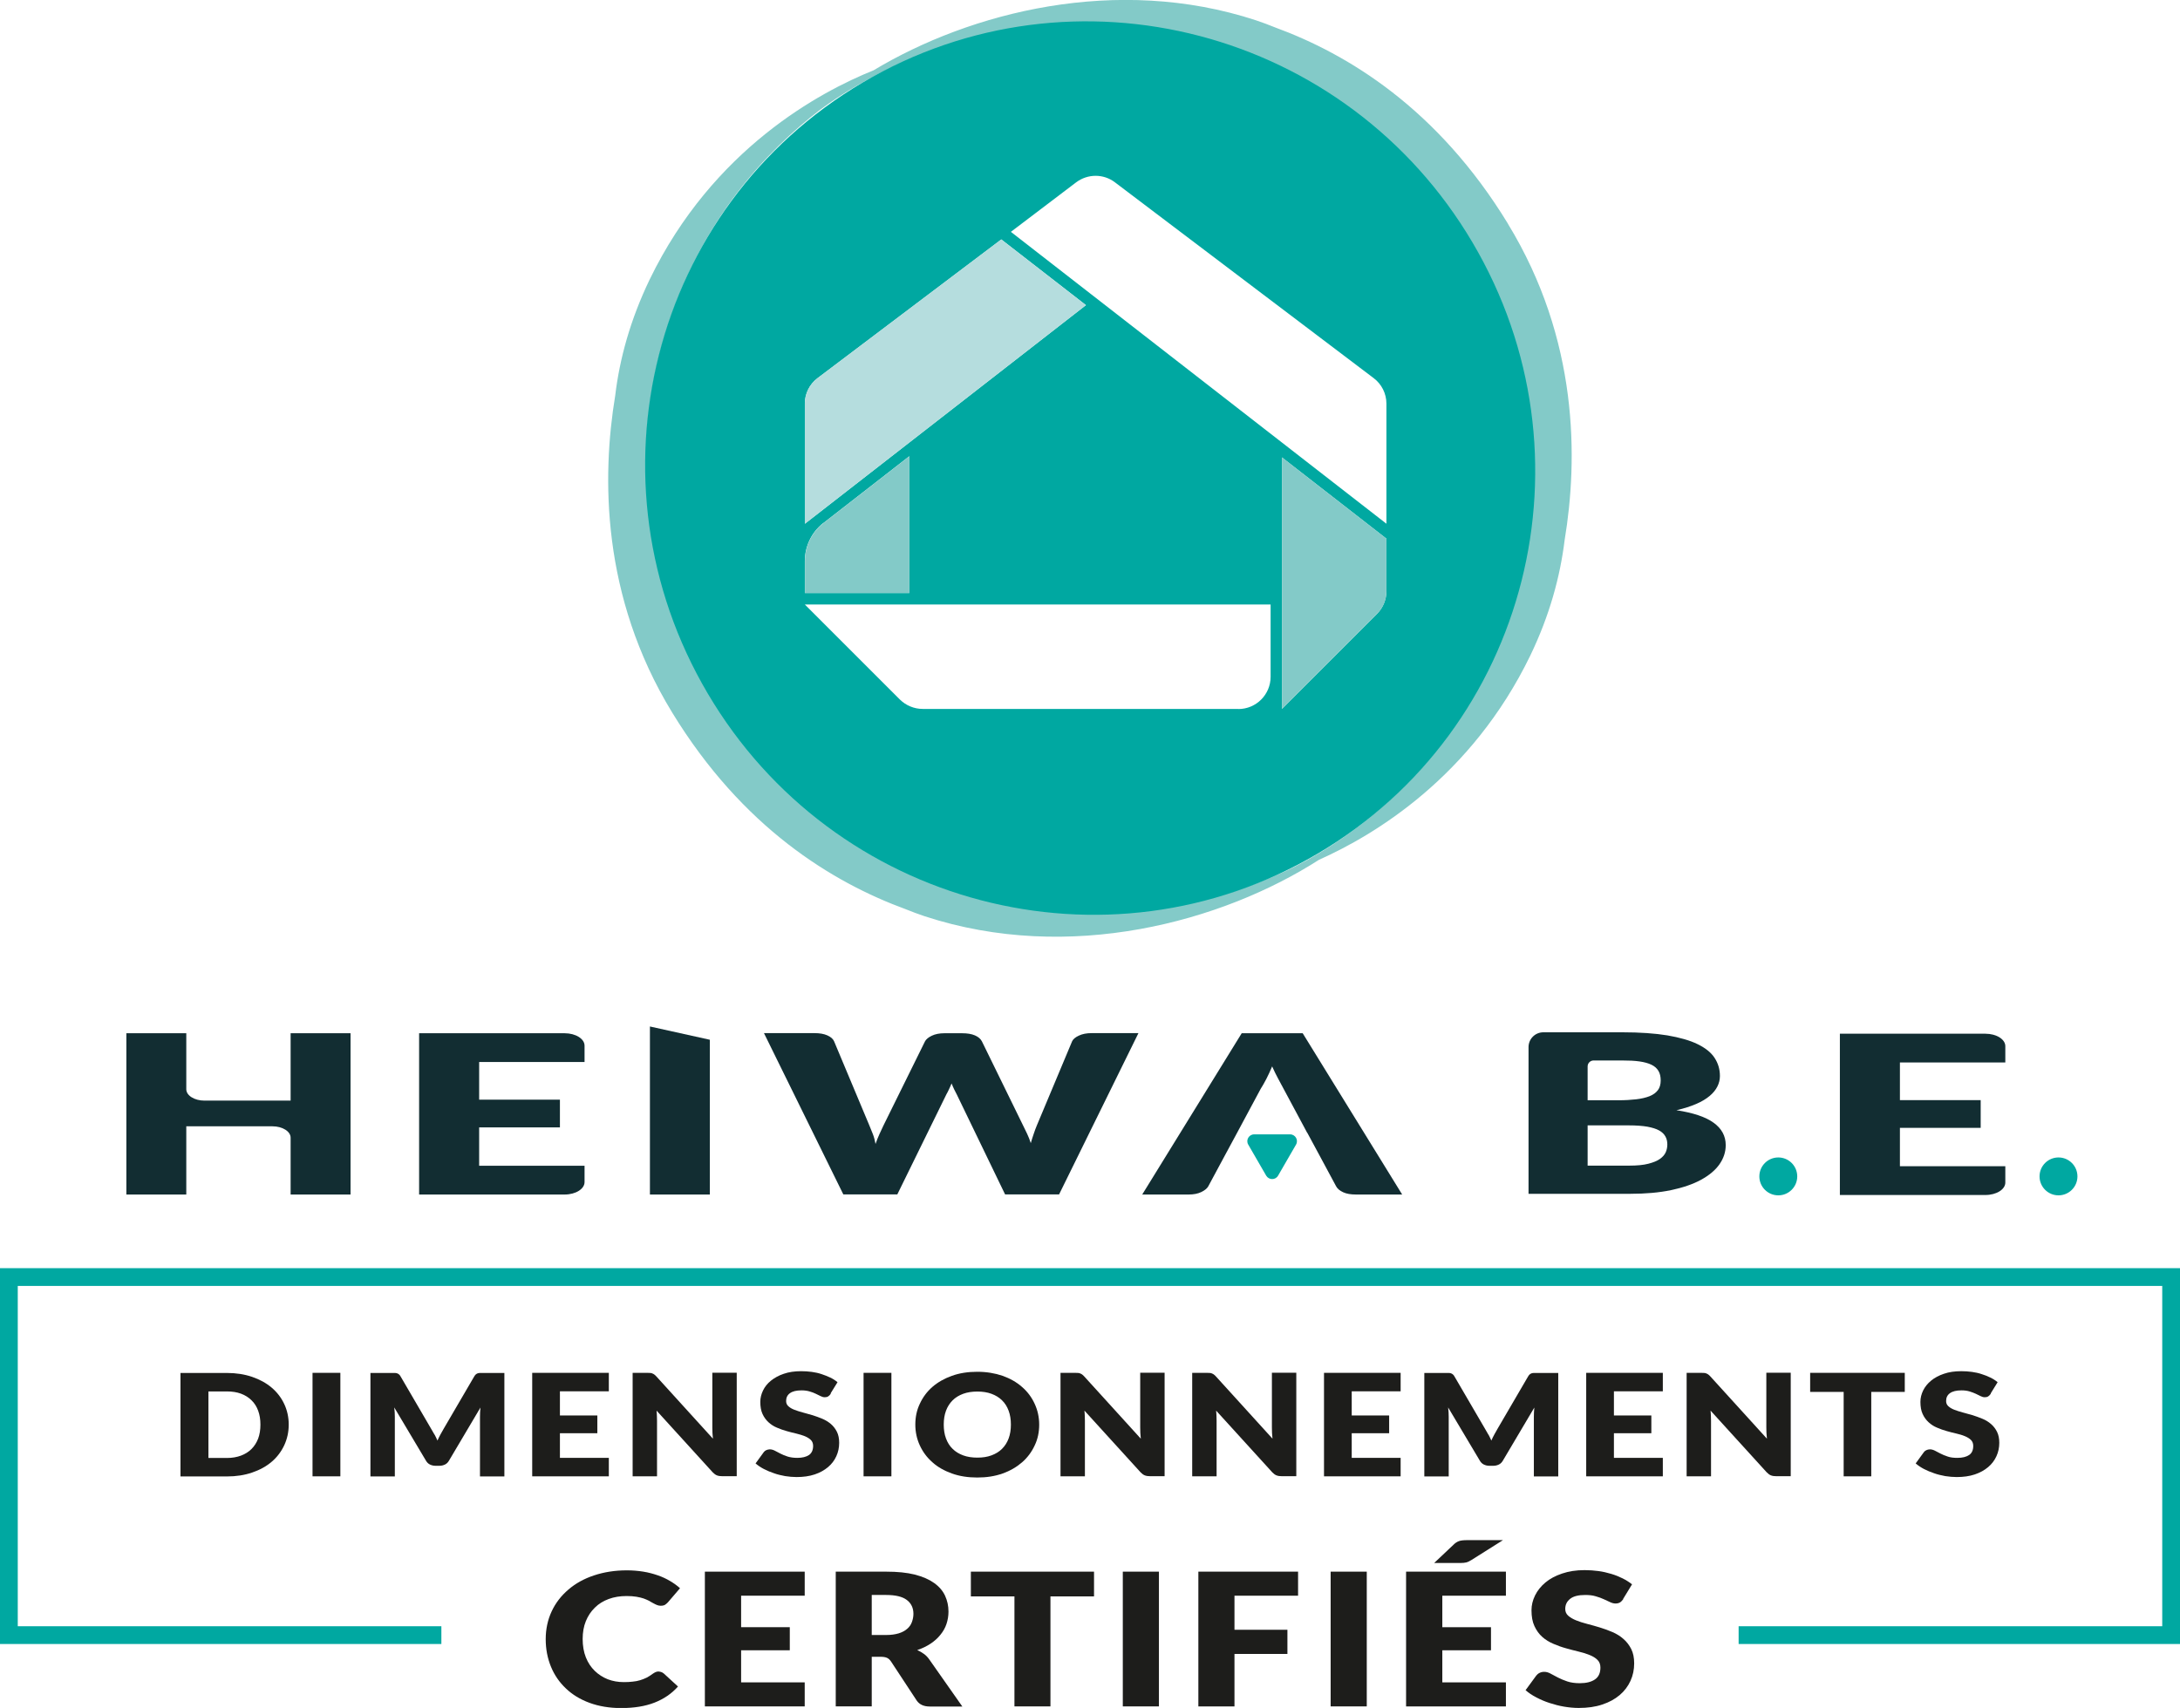 <?xml version="1.0" encoding="UTF-8"?>
<svg id="Calque_2" data-name="Calque 2" xmlns="http://www.w3.org/2000/svg" viewBox="0 0 184.08 144.24">
  <defs>
    <style>
      .cls-1 {
        fill: #b5ddde;
      }

      .cls-2 {
        fill: #122d32;
      }

      .cls-3 {
        fill: #00a8a1;
      }

      .cls-4 {
        fill: #83cac8;
      }

      .cls-5 {
        fill: #1d1d1b;
      }
    </style>
  </defs>
  <g id="Calque_1-2" data-name="Calque 1">
    <g>
      <g>
        <g>
          <path class="cls-2" d="m129.07,100.82v-12.39c0-.69.56-1.25,1.25-1.25h6.67c1.49,0,2.75.09,3.8.26,1.04.18,1.9.42,2.55.74.66.32,1.14.7,1.44,1.16s.45.96.45,1.53c0,.31-.07.6-.21.88-.14.28-.35.55-.65.8-.3.25-.67.48-1.14.68-.46.2-1.02.38-1.67.53,1.42.22,2.47.57,3.14,1.06.68.49,1.02,1.12,1.02,1.89,0,.58-.18,1.12-.53,1.62-.35.5-.87.93-1.56,1.31-.68.37-1.53.66-2.53.87s-2.15.31-3.44.31h-8.59Zm4.99-7.9h2.6c.55,0,1.05-.03,1.49-.08.44-.05.82-.14,1.13-.26.31-.12.55-.3.71-.51s.24-.49.24-.82-.06-.59-.19-.81c-.13-.22-.32-.39-.59-.52-.27-.13-.6-.22-1.01-.28-.41-.06-.89-.08-1.45-.08h-2.43c-.27,0-.5.22-.5.5v2.87Zm0,2.12v3.4h3.51c.66,0,1.2-.05,1.62-.16s.75-.24.98-.41c.24-.17.4-.36.49-.57s.13-.43.13-.65c0-.25-.05-.47-.16-.67s-.28-.37-.53-.51c-.25-.14-.58-.24-1-.32-.41-.07-.94-.11-1.57-.11h-3.48Z"/>
          <circle class="cls-3" cx="150.16" cy="99.35" r="1.6"/>
          <circle class="cls-3" cx="173.82" cy="99.35" r="1.6"/>
          <path class="cls-2" d="m169.33,88.35v1.38h-8.9v3.18h6.82v2.34h-6.82v3.24h8.9v1.38c0,.58-.75,1.05-1.68,1.05h-12.29v-13.62h12.29c.93,0,1.68.47,1.68,1.05Z"/>
        </g>
        <g>
          <path class="cls-2" d="m29.6,100.88h-5.06v-4.8c0-.53-.69-.96-1.53-.96h-7.28v5.76h-5.06v-13.62h5.06v4.73c0,.53.69.96,1.53.96h7.28v-5.69h5.06v13.62Z"/>
          <path class="cls-2" d="m49.36,88.31v1.38h-8.9v3.18h6.82v2.34h-6.82v3.24h8.9v1.38c0,.58-.75,1.05-1.68,1.05h-12.29v-13.62h12.29c.93,0,1.68.47,1.68,1.05Z"/>
          <path class="cls-2" d="m64.54,87.25h4.23c.44,0,.8.06,1.09.19s.48.29.57.5l2.98,7.11c.1.23.2.48.3.74.1.26.17.54.22.82.1-.29.21-.57.33-.83s.23-.5.34-.73l3.51-7.11c.09-.17.28-.33.57-.47.29-.14.65-.21,1.07-.21h1.49c.44,0,.8.06,1.08.18.28.12.48.29.59.5l3.48,7.11c.11.22.22.45.34.7.12.25.22.51.31.79.08-.27.16-.54.25-.79.08-.25.17-.48.26-.7l2.98-7.11c.08-.18.27-.34.57-.48.3-.14.65-.21,1.07-.21h3.96l-6.7,13.62h-4.56l-4.08-8.44c-.07-.13-.14-.27-.22-.43-.07-.16-.15-.32-.22-.5-.07.17-.14.34-.22.5-.07.16-.15.3-.22.43l-4.14,8.44h-4.56l-6.7-13.62Z"/>
          <polygon class="cls-2" points="59.94 87.81 59.94 100.88 54.88 100.88 54.88 86.69 59.94 87.81"/>
          <path class="cls-2" d="m110.38,95.67l-2-3.73c-.13-.24-.28-.52-.45-.84-.17-.32-.35-.67-.51-1.04-.16.38-.32.73-.49,1.06s-.33.6-.48.84l-1.99,3.71-1.16,2.15-1.28,2.38c-.1.17-.29.33-.58.47-.29.14-.64.21-1.06.21h-3.93l8.4-13.62h5.15l8.4,13.62h-3.9c-.44,0-.8-.06-1.08-.19-.28-.13-.48-.29-.59-.49l-1.28-2.38-1.16-2.15Z"/>
          <path class="cls-3" d="m109.44,96.66l-1.52,2.63c-.22.38-.77.38-1,0l-1.52-2.63c-.22-.38.06-.86.5-.86h3.04c.44,0,.72.48.5.86Z"/>
        </g>
      </g>
      <g>
        <path class="cls-4" d="m127.33,18.89c-5.94-9.73-13.52-14.33-19.7-16.59h0c-.52-.21-1.04-.41-1.59-.59-11.74-3.85-24.1-.69-32.28,4.23-4.48,1.8-13.55,6.62-18.9,17.66-1.64,3.41-2.54,6.7-2.91,9.8-1.13,6.83-1.19,16.95,4.8,26.76,5.95,9.75,13.55,14.36,19.74,16.63,0,0,0,0,0,0,.52.21,1.05.41,1.59.59,12.23,4.01,25.13.47,33.3-4.77,4.71-2.1,12.87-7.01,17.83-17.23,1.64-3.4,2.53-6.68,2.91-9.78,1.13-6.82,1.19-16.91-4.79-26.7Zm.4,32.42c-4.63,14.4-15.53,20.52-19.01,22.18-6.41,2.99-16.72,5.72-29.04,1.43-13.97-5.08-20.43-17.41-20.43-17.41,0,0-8.25-13.25-2.91-29.85,2.95-9.17,8.44-14.97,12.94-18.41,3.55-2.63,17.21-11.35,35.16-5.1,13.94,5.07,20.38,17.37,20.38,17.37h0s0,0,0,0c0,0,8.23,13.22,2.9,29.78Z"/>
        <path class="cls-3" d="m124.34,20.48C113.73,2.5,90.67-3.55,72.84,6.97c-17.83,10.52-23.69,33.63-13.07,51.61,10.61,17.98,33.67,24.03,51.5,13.51,17.83-10.52,23.69-33.63,13.07-51.61Zm-56.38,13.61c0-.85.4-1.65,1.08-2.16l15.51-11.71,7.15,5.55-23.73,18.46v-10.14Zm1.57,10.08l7.25-5.64v11.55h-8.82v-2.7c0-1.26.58-2.45,1.57-3.22Zm35.04,15.7h-26.66c-.72,0-1.41-.29-1.92-.79l-8.03-8.03h39.33v6.11c0,1.5-1.22,2.72-2.72,2.72Zm12.5-9.95c0,.72-.29,1.41-.79,1.92l-8.03,8.03v-21.24l8.82,6.86v4.43Zm0-5.69l-31.71-24.65,5.51-4.18c.97-.73,2.31-.74,3.28,0l21.84,16.53c.68.51,1.08,1.31,1.08,2.16v10.14Z"/>
        <g>
          <path class="cls-1" d="m84.55,20.22l-15.51,11.71c-.68.51-1.08,1.31-1.08,2.16v10.14l23.73-18.46-7.15-5.55Z"/>
          <path class="cls-4" d="m76.79,38.53l-7.25,5.64c-.99.77-1.57,1.96-1.57,3.22v2.7h8.82v-11.55Z"/>
          <path class="cls-4" d="m108.25,59.87l8.03-8.03c.51-.51.79-1.2.79-1.92v-4.43l-8.82-6.86v21.24Z"/>
        </g>
      </g>
      <g>
        <path class="cls-5" d="m24.38,120.31c0,.63-.13,1.21-.38,1.75-.25.53-.6,1-1.06,1.39-.46.39-1,.69-1.65.91-.64.22-1.35.33-2.14.33h-3.91v-8.74h3.91c.78,0,1.49.11,2.14.33.64.22,1.19.52,1.65.91s.81.85,1.06,1.38c.25.53.38,1.12.38,1.74Zm-2.39,0c0-.43-.06-.82-.19-1.17s-.31-.64-.56-.88c-.24-.24-.54-.43-.89-.56s-.75-.19-1.19-.19h-1.56v5.62h1.56c.45,0,.84-.07,1.19-.2s.65-.32.89-.56c.24-.24.43-.54.56-.88.13-.35.19-.74.19-1.18Z"/>
        <path class="cls-5" d="m28.74,124.68h-2.35v-8.74h2.35v8.74Z"/>
        <path class="cls-5" d="m36.7,121.16c.08.16.17.33.24.5.08-.18.16-.35.25-.51s.18-.33.27-.48l2.58-4.42c.05-.08.09-.14.14-.18s.1-.07.16-.09c.06-.02.13-.03.2-.03h2.05v8.74h-2.06v-5.03c0-.24.01-.51.04-.79l-2.66,4.49c-.08.14-.19.25-.33.32-.14.07-.3.11-.48.11h-.32c-.18,0-.34-.04-.48-.11s-.25-.18-.33-.32l-2.68-4.5c.02.14.03.28.04.42,0,.14.01.27.01.38v5.03h-2.06v-8.74h2.05c.08,0,.14.01.2.03.06.02.11.05.16.09s.1.1.14.18l2.59,4.44c.09.15.18.31.27.47Z"/>
        <path class="cls-5" d="m51.41,115.94v1.56h-4.13v2.04h3.16v1.5h-3.16v2.08h4.13v1.56h-6.47v-8.74h6.47Z"/>
        <path class="cls-5" d="m54.91,115.95c.07,0,.13.02.19.05.06.02.11.05.16.09.05.04.11.09.17.16l4.77,5.25c-.02-.17-.03-.33-.04-.49s-.01-.31-.01-.45v-4.63h2.06v8.74h-1.21c-.18,0-.33-.02-.46-.07s-.24-.14-.36-.26l-4.74-5.21c.01.15.03.3.03.45,0,.15.01.28.01.41v4.69h-2.06v-8.74h1.23c.1,0,.19,0,.26.01Z"/>
        <path class="cls-5" d="m70.15,117.71c-.07.1-.14.17-.22.22-.08.05-.17.07-.29.07-.11,0-.22-.03-.34-.09-.12-.06-.26-.12-.41-.2s-.33-.14-.53-.2c-.2-.06-.42-.09-.68-.09-.44,0-.76.08-.98.24s-.32.38-.32.66c0,.18.06.32.19.44.13.12.3.22.51.3.21.08.45.16.72.23.27.07.54.15.82.23.28.09.56.19.82.3s.51.26.72.44c.21.18.38.4.51.66.13.26.19.57.19.93,0,.4-.08.78-.24,1.13s-.39.66-.7.92c-.31.26-.68.47-1.13.62-.45.15-.96.22-1.53.22-.31,0-.63-.03-.96-.08-.32-.06-.64-.13-.94-.24-.3-.1-.59-.22-.86-.36s-.5-.3-.7-.47l.69-.95c.05-.07.12-.13.21-.17.09-.04.19-.07.3-.07.14,0,.28.04.42.11.14.08.3.16.48.25.18.09.38.18.61.25s.5.11.81.11c.42,0,.75-.08.99-.24.23-.16.35-.42.35-.77,0-.2-.06-.37-.19-.5-.13-.13-.3-.23-.51-.32-.21-.08-.45-.16-.71-.22-.27-.06-.54-.13-.82-.21-.28-.08-.55-.17-.82-.29-.27-.11-.5-.26-.71-.45-.21-.19-.38-.42-.51-.7-.13-.28-.19-.62-.19-1.03,0-.33.08-.65.23-.96.15-.31.37-.59.67-.83s.66-.44,1.08-.58c.43-.15.92-.22,1.47-.22.31,0,.61.02.9.06s.57.1.83.19.51.18.73.29c.23.11.43.24.61.39l-.58.94Z"/>
        <path class="cls-5" d="m75.27,124.68h-2.35v-8.74h2.35v8.74Z"/>
        <path class="cls-5" d="m87.75,120.31c0,.63-.12,1.22-.38,1.76-.25.54-.6,1.02-1.06,1.42-.46.4-1,.72-1.65.95-.64.23-1.35.34-2.14.34s-1.5-.11-2.14-.34c-.64-.23-1.2-.54-1.65-.95-.46-.4-.81-.88-1.06-1.42-.25-.54-.38-1.13-.38-1.76s.12-1.22.38-1.76c.25-.54.6-1.02,1.06-1.42.46-.4,1.01-.71,1.65-.94.64-.23,1.36-.34,2.14-.34s1.49.12,2.14.34c.64.23,1.19.54,1.65.95.46.4.81.87,1.06,1.42.25.54.38,1.13.38,1.76Zm-2.39,0c0-.43-.06-.82-.19-1.17s-.31-.64-.56-.88c-.24-.24-.54-.42-.89-.55s-.75-.19-1.19-.19-.85.06-1.2.19c-.35.13-.65.31-.89.55-.24.24-.43.53-.56.88-.13.35-.19.74-.19,1.17s.06.83.19,1.17c.13.35.31.64.56.88.24.24.54.42.89.55.35.13.75.19,1.2.19s.84-.06,1.19-.19.65-.31.89-.55c.24-.24.43-.53.56-.88.13-.35.19-.74.19-1.17Z"/>
        <path class="cls-5" d="m91.04,115.95c.07,0,.13.02.19.05.06.02.11.05.16.09.05.04.11.09.17.16l4.77,5.25c-.02-.17-.03-.33-.04-.49s-.01-.31-.01-.45v-4.63h2.06v8.74h-1.21c-.18,0-.33-.02-.46-.07s-.24-.14-.36-.26l-4.74-5.21c.01.15.03.3.03.45,0,.15.01.28.01.41v4.69h-2.06v-8.74h1.23c.1,0,.19,0,.26.01Z"/>
        <path class="cls-5" d="m102.16,115.95c.07,0,.13.02.19.05.06.02.11.05.16.09.05.04.11.09.17.16l4.77,5.25c-.02-.17-.03-.33-.04-.49s-.01-.31-.01-.45v-4.63h2.06v8.74h-1.21c-.18,0-.33-.02-.46-.07s-.24-.14-.36-.26l-4.74-5.21c.01.15.03.3.03.45,0,.15.01.28.01.41v4.69h-2.06v-8.74h1.23c.1,0,.19,0,.26.01Z"/>
        <path class="cls-5" d="m118.27,115.94v1.56h-4.13v2.04h3.16v1.5h-3.16v2.08h4.13v1.56h-6.47v-8.74h6.47Z"/>
        <path class="cls-5" d="m125.69,121.16c.08.16.17.33.24.5.08-.18.16-.35.25-.51s.18-.33.27-.48l2.58-4.42c.05-.08.09-.14.14-.18s.1-.07.16-.09c.06-.02.13-.03.2-.03h2.05v8.74h-2.06v-5.03c0-.24.01-.51.04-.79l-2.66,4.49c-.08.14-.19.25-.33.32-.14.07-.3.11-.48.11h-.32c-.18,0-.34-.04-.48-.11s-.25-.18-.33-.32l-2.68-4.5c.02.14.03.28.04.42,0,.14.01.27.01.38v5.03h-2.06v-8.74h2.05c.08,0,.14.01.2.03.06.02.11.05.16.09s.1.1.14.18l2.59,4.44c.09.15.18.31.27.47Z"/>
        <path class="cls-5" d="m140.41,115.94v1.56h-4.13v2.04h3.16v1.5h-3.16v2.08h4.13v1.56h-6.47v-8.74h6.47Z"/>
        <path class="cls-5" d="m143.91,115.95c.07,0,.13.02.19.05.06.02.11.05.16.09.05.04.11.09.17.16l4.77,5.25c-.02-.17-.03-.33-.04-.49s-.01-.31-.01-.45v-4.63h2.06v8.74h-1.21c-.18,0-.33-.02-.46-.07s-.24-.14-.36-.26l-4.74-5.21c.01.15.03.3.03.45,0,.15.01.28.01.41v4.69h-2.06v-8.74h1.23c.1,0,.19,0,.26.01Z"/>
        <path class="cls-5" d="m160.84,115.94v1.61h-2.83v7.13h-2.33v-7.13h-2.83v-1.61h7.99Z"/>
        <path class="cls-5" d="m168.1,117.71c-.07.1-.14.17-.22.22-.08.05-.17.07-.29.07-.11,0-.22-.03-.34-.09-.12-.06-.26-.12-.41-.2-.15-.07-.33-.14-.53-.2-.2-.06-.42-.09-.68-.09-.44,0-.76.08-.98.24s-.32.38-.32.66c0,.18.06.32.19.44.13.12.3.22.51.3.21.08.45.16.72.23.27.07.54.15.83.23.28.09.55.19.82.3s.51.26.72.44c.21.18.38.4.51.66.13.26.19.57.19.93,0,.4-.08.78-.24,1.13-.16.35-.39.66-.7.92-.31.26-.68.47-1.13.62-.45.15-.96.22-1.53.22-.31,0-.63-.03-.96-.08-.32-.06-.64-.13-.94-.24-.3-.1-.59-.22-.86-.36-.27-.14-.5-.3-.7-.47l.69-.95c.05-.07.12-.13.21-.17.09-.04.19-.07.3-.07.14,0,.28.04.42.11.14.08.3.16.48.25.18.09.38.18.61.25.23.08.5.11.81.11.42,0,.75-.08.99-.24s.35-.42.35-.77c0-.2-.06-.37-.19-.5-.13-.13-.3-.23-.51-.32s-.45-.16-.71-.22c-.27-.06-.54-.13-.82-.21-.28-.08-.55-.17-.82-.29-.27-.11-.5-.26-.71-.45-.21-.19-.38-.42-.51-.7-.13-.28-.19-.62-.19-1.03,0-.33.08-.65.23-.96.15-.31.38-.59.67-.83.29-.24.66-.44,1.08-.58.43-.15.92-.22,1.47-.22.31,0,.61.02.9.06.29.04.57.1.83.19.26.08.51.18.73.29.23.11.43.24.61.39l-.58.94Z"/>
      </g>
      <g>
        <path class="cls-5" d="m55.62,141.17c.07,0,.14.01.22.04s.14.06.21.12l1.2,1.1c-.53.6-1.19,1.05-1.98,1.36s-1.73.46-2.82.46c-.99,0-1.88-.15-2.67-.44-.79-.29-1.46-.7-2-1.22-.55-.52-.97-1.13-1.26-1.84-.29-.71-.44-1.48-.44-2.32s.17-1.63.5-2.34.8-1.32,1.41-1.84c.6-.52,1.32-.92,2.16-1.2s1.76-.43,2.78-.43c.49,0,.95.04,1.39.11s.84.18,1.22.31.72.29,1.04.48.6.39.84.61l-1.02,1.19c-.07.07-.14.14-.23.2-.09.06-.22.09-.38.09-.11,0-.21-.02-.31-.06-.1-.04-.2-.09-.31-.15-.11-.06-.23-.12-.35-.2-.13-.07-.28-.13-.46-.2-.18-.06-.38-.11-.62-.15-.24-.04-.51-.06-.83-.06-.55,0-1.05.08-1.51.25-.46.17-.85.41-1.17.73-.33.32-.58.7-.76,1.14s-.27.95-.27,1.51.09,1.1.27,1.55.43.83.75,1.14.68.54,1.1.71c.42.16.87.24,1.35.24.27,0,.53-.01.75-.04.23-.02.44-.06.63-.12.19-.06.38-.13.56-.22.18-.09.35-.21.53-.34.07-.05.15-.09.23-.13.08-.03.17-.05.26-.05Z"/>
        <path class="cls-5" d="m67.95,132.73v2.03h-5.37v2.66h4.11v1.95h-4.11v2.71h5.37v2.03h-8.43v-11.38h8.43Z"/>
        <path class="cls-5" d="m73.61,139.9v4.21h-3.04v-11.38h4.26c.95,0,1.75.08,2.42.25.67.17,1.21.41,1.63.71.42.3.73.66.92,1.07.19.41.29.86.29,1.34,0,.37-.06.72-.17,1.05s-.28.63-.51.91c-.22.28-.5.53-.83.75s-.7.4-1.13.54c.2.09.39.2.57.33.18.13.33.29.46.48l2.78,3.96h-2.75c-.51,0-.87-.17-1.1-.5l-2.17-3.3c-.1-.15-.21-.25-.34-.31-.13-.06-.31-.09-.54-.09h-.77Zm0-1.82h1.22c.41,0,.76-.05,1.06-.14.29-.09.53-.22.71-.38.19-.16.32-.35.4-.57s.13-.45.13-.7c0-.5-.19-.89-.56-1.17s-.95-.42-1.74-.42h-1.22v3.37Z"/>
        <path class="cls-5" d="m92.38,132.73v2.09h-3.68v9.29h-3.04v-9.29h-3.68v-2.09h10.4Z"/>
        <path class="cls-5" d="m97.86,144.11h-3.05v-11.38h3.05v11.38Z"/>
        <path class="cls-5" d="m109.61,132.73v2.03h-5.37v2.88h4.47v2.04h-4.47v4.43h-3.05v-11.38h8.43Z"/>
        <path class="cls-5" d="m115.41,144.11h-3.05v-11.38h3.05v11.38Z"/>
        <path class="cls-5" d="m127.16,132.73v2.03h-5.37v2.66h4.11v1.95h-4.11v2.71h5.37v2.03h-8.43v-11.38h8.43Zm-.25-2.66l-2.65,1.67c-.16.1-.3.17-.44.21-.13.03-.3.05-.51.05h-2.21l1.63-1.54c.08-.08.15-.14.23-.19.08-.05.15-.09.24-.12.08-.03.18-.05.28-.06.1-.01.22-.02.36-.02h3.07Z"/>
        <path class="cls-5" d="m137.07,135.05c-.09.12-.18.22-.28.28s-.23.09-.38.09c-.14,0-.29-.04-.44-.11-.16-.08-.34-.16-.54-.25s-.43-.18-.69-.25c-.26-.08-.55-.11-.88-.11-.57,0-.99.1-1.27.32s-.42.5-.42.86c0,.23.08.42.25.57.17.15.39.28.66.39.27.11.58.21.93.3.35.09.71.19,1.07.3s.72.24,1.07.39c.35.15.66.34.93.58.27.23.49.52.66.85.17.34.25.74.25,1.21,0,.53-.1,1.02-.31,1.48-.21.46-.51.86-.91,1.2-.4.34-.89.61-1.47.8-.58.2-1.25.29-1.99.29-.41,0-.82-.04-1.24-.11-.42-.07-.83-.18-1.23-.31-.4-.13-.77-.29-1.11-.47-.35-.18-.65-.38-.91-.61l.9-1.23c.07-.09.16-.17.28-.23.12-.06.25-.09.39-.09.18,0,.36.05.54.15s.39.21.62.33c.23.12.5.23.79.33.3.1.65.15,1.06.15.55,0,.98-.11,1.28-.32.31-.21.46-.55.46-1,0-.27-.08-.48-.25-.65-.17-.17-.39-.3-.66-.41-.27-.11-.58-.21-.93-.29-.35-.08-.7-.18-1.07-.28s-.72-.23-1.07-.38c-.35-.15-.66-.34-.93-.58s-.49-.54-.66-.91c-.17-.36-.25-.81-.25-1.34,0-.43.1-.84.3-1.25.2-.41.49-.77.87-1.09s.85-.57,1.41-.76c.56-.19,1.19-.29,1.91-.29.4,0,.79.03,1.17.08.38.05.74.14,1.08.24s.66.23.96.38c.3.15.56.32.79.5l-.75,1.23Z"/>
      </g>
      <polygon class="cls-3" points="184.08 138.84 146.81 138.84 146.81 137.34 182.58 137.34 182.58 108.6 1.5 108.6 1.5 137.34 37.27 137.34 37.27 138.84 0 138.84 0 107.1 184.08 107.1 184.08 138.84"/>
    </g>
  </g>
</svg>